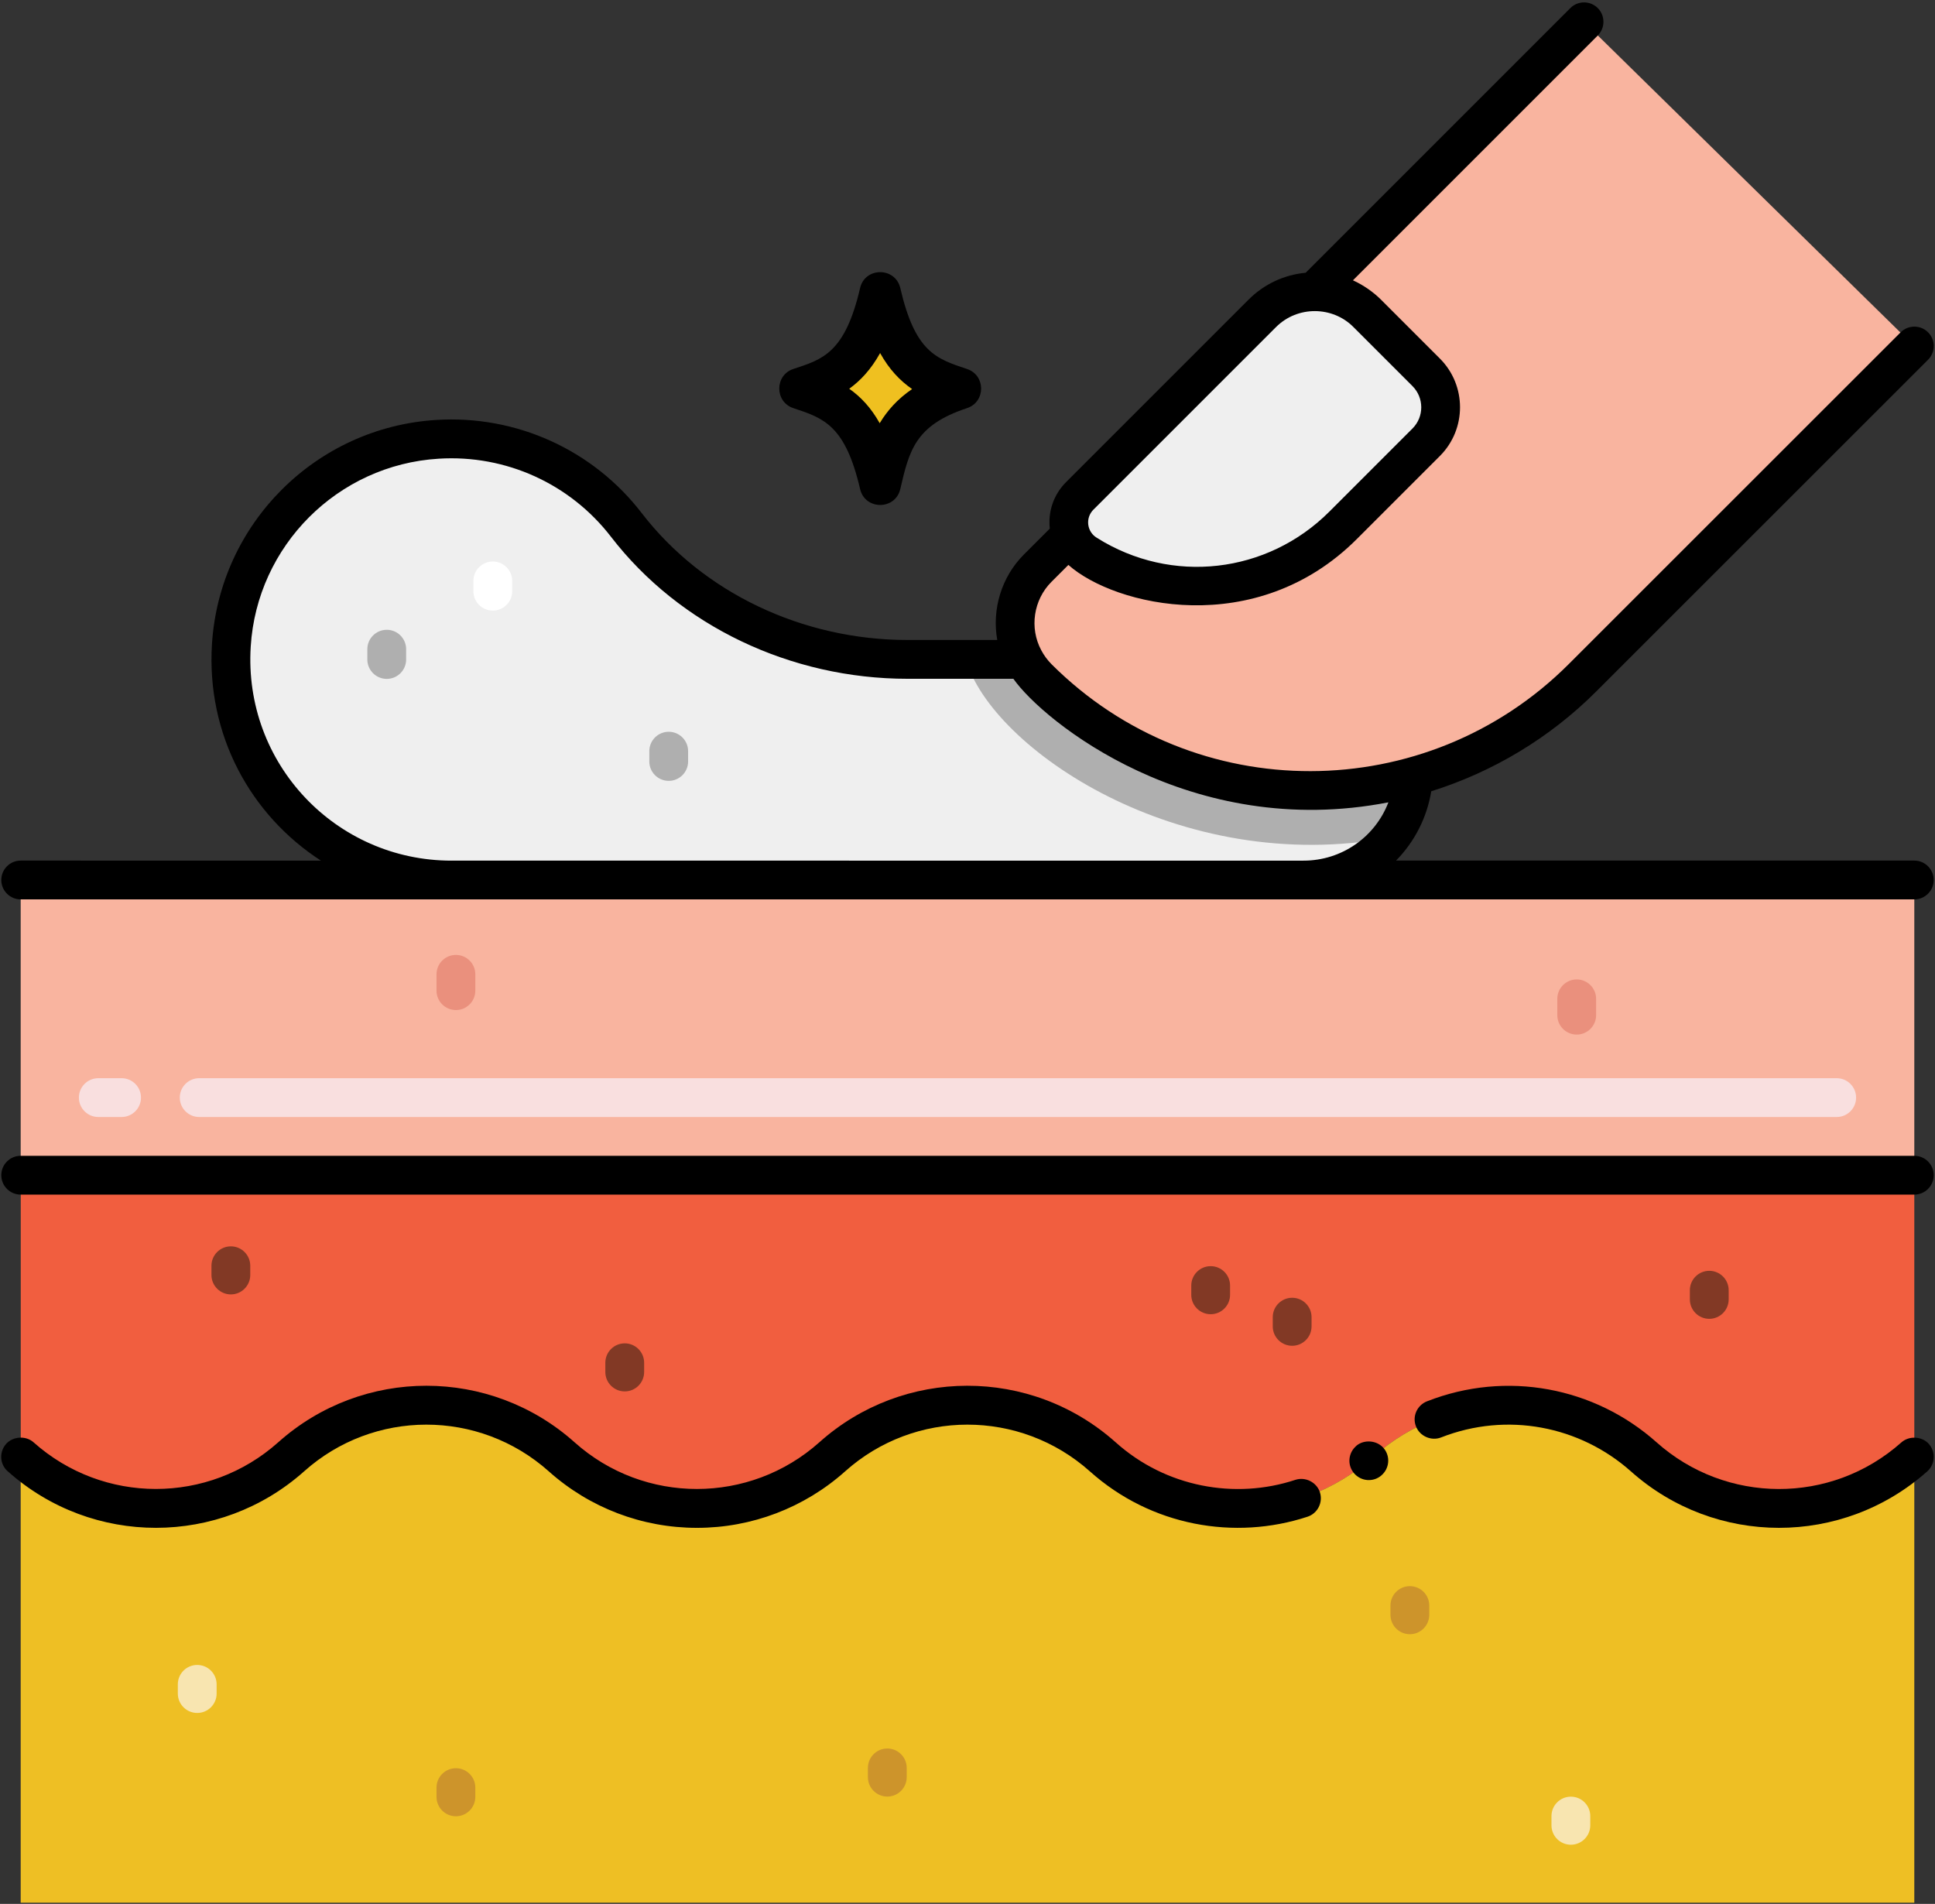 <?xml version="1.0" encoding="UTF-8"?>
<svg id="Layer_2" data-name="Layer 2" xmlns="http://www.w3.org/2000/svg" viewBox="0 0 374 368">
  <rect x="0" y="0" width="374" height="368" fill="#333333" stroke="none"/>
  <defs>
    <style>
      .cls-1 {
        fill: #fff;
      }

      .cls-2 {
        fill: #f9b49f;
      }

      .cls-3 {
        fill: #ea907d;
      }

      .cls-4 {
        fill: #efc020;
      }

      .cls-5 {
        fill: #eebf24;
      }

      .cls-6 {
        fill: #f8e5b0;
      }

      .cls-7 {
        fill: #cd942b;
      }

      .cls-8 {
        fill: #afafaf;
      }

      .cls-9 {
        fill: none;
      }

      .cls-10 {
        fill: #efefef;
      }

      .cls-11 {
        fill: #f9dfdf;
      }

      .cls-12 {
        fill: #823925;
      }

      .cls-13 {
        fill: #f15e3f;
      }
    </style>
  </defs>
  <g id="Layer_1-2" data-name="Layer 1">
    <g>
      <path class="cls-10" d="m273.21,150.09c-.25,4.43-1.88,8.49-4.43,11.79-3.91,5.01-10,8.23-16.84,8.23H87.27c-24.45,0-44.1-20.58-42.55-45.36,1.32-21.24,18.6-38.52,39.82-39.83,14.86-.93,28.23,5.78,36.52,16.56,12.89,16.72,33.24,25.98,54.34,25.98h22.55c.68,1.27,1.54,2.47,2.62,3.55,19.66,19.66,47.61,26.02,72.63,19.06h0Z"/>
      <rect class="cls-2" x="4" y="170.12" width="366" height="57.03"/>
      <path class="cls-13" d="m370,227.16v54.43c-14.88,13.27-37.33,13.34-52.29,0-14.89-13.27-37.34-13.33-52.29,0-14.99,13.37-37.46,13.23-52.27,0-14.98-13.35-37.45-13.25-52.29,0-14.9,13.31-37.41,13.29-52.29,0-14.89-13.3-37.41-13.29-52.29,0-14.89,13.29-37.38,13.29-52.27,0v-54.43h366Z"/>
      <path class="cls-5" d="m370,281.59v86.18H4v-86.18c14.89,13.29,37.38,13.29,52.27,0,14.9-13.3,37.41-13.29,52.29,0,14.9,13.3,37.41,13.29,52.29,0,14.84-13.25,37.32-13.34,52.29,0,14.81,13.23,37.27,13.37,52.27,0,14.89-13.27,37.34-13.33,52.29,0,14.88,13.26,37.33,13.34,52.29,0h0Z"/>
      <path class="cls-12" d="m44.62,250.19c-2.07,0-3.75-1.68-3.75-3.75v-1.79c0-2.07,1.68-3.75,3.75-3.75s3.75,1.68,3.75,3.75v1.79c0,2.07-1.68,3.75-3.75,3.75h0Z"/>
      <path class="cls-12" d="m120.75,268.94c-2.07,0-3.75-1.68-3.75-3.75v-1.79c0-2.07,1.68-3.75,3.75-3.75s3.75,1.68,3.75,3.75v1.79c0,2.07-1.68,3.75-3.75,3.75h0Z"/>
      <path class="cls-7" d="m88.12,351.06c-2.07,0-3.75-1.68-3.75-3.75v-1.79c0-2.07,1.68-3.75,3.75-3.75s3.75,1.68,3.75,3.75v1.79c0,2.07-1.68,3.75-3.75,3.75h0Z"/>
      <path class="cls-7" d="m272.5,315.87c-2.07,0-3.75-1.68-3.75-3.75v-1.79c0-2.07,1.68-3.75,3.75-3.75s3.75,1.68,3.75,3.75v1.79c0,2.07-1.68,3.75-3.75,3.75h0Z"/>
      <path class="cls-7" d="m171.5,347.25c-2.07,0-3.75-1.68-3.75-3.75v-1.79c0-2.07,1.68-3.75,3.75-3.75s3.75,1.68,3.75,3.75v1.79c0,2.07-1.68,3.75-3.75,3.75h0Z"/>
      <path class="cls-6" d="m303.62,356.56c-2.07,0-3.75-1.68-3.75-3.75v-1.79c0-2.07,1.68-3.75,3.75-3.75s3.75,1.68,3.75,3.75v1.79c0,2.07-1.68,3.75-3.75,3.75h0Z"/>
      <path class="cls-6" d="m38.12,331.09c-2.07,0-3.75-1.68-3.75-3.75v-1.78c0-2.07,1.68-3.75,3.75-3.75s3.75,1.68,3.75,3.75v1.78c0,2.07-1.68,3.75-3.75,3.75h0Z"/>
      <path class="cls-3" d="m88.12,195.23c-2.07,0-3.75-1.68-3.75-3.75v-3.16c0-2.07,1.68-3.75,3.75-3.75s3.75,1.68,3.75,3.75v3.16c0,2.07-1.68,3.75-3.75,3.75h0Z"/>
      <path class="cls-8" d="m74.75,131.22c-2.07,0-3.75-1.68-3.75-3.75v-1.99c0-2.07,1.68-3.75,3.75-3.75s3.75,1.68,3.75,3.75v1.99c0,2.07-1.68,3.75-3.75,3.75h0Z"/>
      <path class="cls-1" d="m95.25,118.02c-2.07,0-3.75-1.68-3.75-3.75v-1.99c0-2.07,1.68-3.75,3.75-3.75s3.75,1.68,3.75,3.75v1.99c0,2.07-1.68,3.75-3.75,3.75h0Z"/>
      <path class="cls-8" d="m129.25,150.93c-2.07,0-3.75-1.68-3.75-3.75v-1.99c0-2.07,1.68-3.75,3.75-3.75s3.75,1.68,3.75,3.75v1.99c0,2.07-1.68,3.75-3.75,3.75h0Z"/>
      <path class="cls-2" d="m370,66.89l-64.16,64.14c-9.41,9.4-20.68,15.75-32.64,19.06-25.02,6.96-52.97.6-72.63-19.06-1.08-1.08-1.95-2.28-2.62-3.55-3.05-5.67-2.16-12.89,2.62-17.66l6.41-6.41c.52,1.47,1.51,2.79,2.95,3.71l.09.04c15.45,9.72,36.11,7.86,49.58-5.61l16.05-16.05c3.74-3.73,3.74-9.78,0-13.51l-11.41-11.42c-1.34-1.35-2.89-2.37-4.56-3.07-1.82-.75-3.77-1.14-5.69-1.09l52.17-52.17,63.84,62.66Z"/>
      <path class="cls-10" d="m264.24,60.57l11.41,11.41c3.73,3.73,3.73,9.78,0,13.51l-16.06,16.06c-13.47,13.47-34.12,15.33-49.57,5.6l-.08-.04c-1.44-.91-2.43-2.23-2.96-3.7-.89-2.53-.36-5.47,1.73-7.56l35.27-35.27c2.77-2.77,6.39-4.16,10.02-4.18,1.93-.04,3.88.34,5.7,1.09,1.66.71,3.21,1.73,4.56,3.07h0Z"/>
      <path class="cls-8" d="m273.21,150.09c-.25,4.43-1.88,8.49-4.43,11.79-40.9,7.63-77.21-17.26-82.09-34.41h11.26c.68,1.27,1.54,2.47,2.62,3.55,19.66,19.66,47.61,26.02,72.63,19.06h0Z"/>
      <path d="m166.24,94.52c-2.86-12.32-7.06-13.71-12.89-15.63-3.64-1.2-3.64-6.38,0-7.58,5.59-1.84,9.96-3.03,12.89-15.63.95-4.11,6.82-4.09,7.77,0,2.86,12.32,6.85,13.64,12.89,15.64,3.64,1.2,3.65,6.37,0,7.57-10.03,3.31-11.16,8.21-12.89,15.63-.95,4.11-6.82,4.11-7.77,0h0Z"/>
      <path class="cls-4" d="m164.14,75.14c2.21,1.55,4.19,3.63,5.89,6.66,1.43-2.38,3.38-4.63,6.26-6.6-2.32-1.61-4.41-3.77-6.18-6.96-1.8,3.24-3.86,5.38-5.97,6.9h0Z"/>
      <path class="cls-11" d="m355,215.9H38.5c-2.07,0-3.75-1.68-3.75-3.75s1.68-3.75,3.75-3.75h316.5c2.07,0,3.75,1.68,3.75,3.75s-1.68,3.75-3.75,3.75h0Zm-331.5,0h-4.5c-2.07,0-3.75-1.68-3.75-3.75s1.68-3.75,3.75-3.75h4.5c2.07,0,3.75,1.68,3.75,3.75s-1.68,3.75-3.75,3.75h0Z"/>
      <path class="cls-12" d="m234,254.02c-2.07,0-3.75-1.68-3.75-3.75v-1.79c0-2.07,1.68-3.75,3.75-3.75s3.75,1.68,3.75,3.75v1.79c0,2.07-1.68,3.75-3.75,3.75h0Z"/>
      <path class="cls-12" d="m330.37,254.91c-2.07,0-3.75-1.68-3.75-3.75v-1.78c0-2.07,1.68-3.75,3.75-3.75s3.75,1.68,3.75,3.75v1.78c0,2.07-1.68,3.75-3.75,3.75h0Z"/>
      <path class="cls-12" d="m249.75,260.12c-2.07,0-3.75-1.68-3.75-3.75v-1.78c0-2.07,1.68-3.75,3.75-3.75s3.75,1.68,3.75,3.75v1.78c0,2.07-1.68,3.75-3.75,3.75h0Z"/>
      <path class="cls-3" d="m304.75,199.97c-2.07,0-3.75-1.68-3.75-3.75v-3.16c0-2.07,1.68-3.75,3.75-3.75s3.75,1.68,3.75,3.75v3.16c0,2.07-1.68,3.75-3.75,3.75h0Z"/>
      <path d="m370,223.4H4c-2.07,0-3.75,1.68-3.75,3.75s1.68,3.75,3.75,3.75h366c2.07,0,3.75-1.67,3.75-3.75s-1.68-3.75-3.75-3.75h0Z"/>
      <path d="m278.55,277.83c12.71-4.98,26.79-2.23,36.67,6.56,16.29,14.53,40.89,14.59,57.29,0,1.53-1.37,1.66-3.75.3-5.3-1.32-1.49-3.81-1.62-5.3-.3-13.63,12.13-33.96,11.91-47.31,0-11.98-10.68-29.02-13.97-44.4-7.93-1.93.77-2.88,2.94-2.11,4.86.74,1.89,2.97,2.86,4.86,2.11h0Z"/>
      <path d="m1.52,284.4c16.34,14.57,40.96,14.52,57.26-.01,13.41-12,33.76-12.07,47.29,0,7.88,7.05,18.05,10.92,28.62,10.92v-.08l.03.08c10.57,0,20.74-3.87,28.63-10.92,13.44-12.02,33.79-12.05,47.3,0,11.84,10.6,28.03,13.39,42.07,8.77,1.96-.64,3.03-2.77,2.39-4.74-.63-1.92-2.79-3.02-4.73-2.39-11.66,3.86-25.07,1.43-34.74-7.25-16.44-14.66-41.09-14.5-57.28,0-13.46,12.01-33.84,12.04-47.3,0-16.31-14.57-40.96-14.59-57.29,0-13.47,12.02-33.8,12.02-47.28,0-1.48-1.32-3.98-1.18-5.3.3-1.34,1.49-1.3,3.89.3,5.3,0,.01.01.01.01.01h0Z"/>
      <path d="m266.96,285.21l.02-.02c1.59-1.34,1.79-3.71.46-5.28-1.29-1.53-3.77-1.74-5.29-.46v.02c-1.52,1.29-1.84,3.6-.45,5.28,1.4,1.63,3.75,1.74,5.26.46h0Z"/>
      <path d="m276.64,152.94c11.96-3.75,22.94-10.35,31.86-19.27l64.16-64.14c1.46-1.46,1.46-3.84,0-5.3-1.46-1.46-3.84-1.46-5.3,0l-64.16,64.14c-27.45,27.45-72.26,27.7-99.97,0-.78-.79-1.44-1.68-1.97-2.68-2.32-4.32-1.51-9.75,1.97-13.23l3.27-3.27c8.95,7.97,36.25,14.5,55.75-5l16.06-16.06c5.18-5.19,5.18-13.63,0-18.82l-11.41-11.41c-1.41-1.41-3.38-2.81-5.4-3.72l47.32-47.32c1.46-1.46,1.46-3.84,0-5.3-1.46-1.46-3.84-1.46-5.3,0l-51.16,51.16c-4.17.39-8.04,2.2-11.03,5.19l-35.27,35.27c-2.42,2.42-3.52,5.7-3.15,8.99l-4.97,4.97c-4.4,4.38-6.24,10.65-5.19,16.56h-17.33c-20.34,0-39.55-9.16-51.38-24.52-9.42-12.25-24.28-18.99-39.73-18.01-23.26,1.43-41.89,20.06-43.34,43.33-1.09,17.52,7.45,33.04,21.05,41.84H4c-2.07,0-3.75,1.68-3.75,3.75s1.68,3.75,3.75,3.75h366c2.07,0,3.75-1.68,3.75-3.75s-1.68-3.75-3.75-3.75h-100.17c3.63-3.7,5.98-8.36,6.81-13.42h0Zm-65.28-54.45l35.27-35.27c4.16-4.16,10.94-4.07,14.96-.01l11.41,11.41c2.27,2.27,2.27,5.95,0,8.21-5.81,5.81-10.24,10.24-16.05,16.05-12.01,12.02-30.51,14.16-44.93,5.08-1.93-1.14-2.32-3.82-.66-5.48h0Zm-124.09,67.86c-22.37,0-40.22-18.78-38.81-41.38,1.21-19.5,16.82-35.12,36.32-36.31,13.02-.82,25.45,4.88,33.32,15.1,13.24,17.18,34.67,27.44,57.32,27.44h20.45c5.79,8.24,34.28,31.32,72.48,23.88-2.54,6.65-8.96,11.27-16.41,11.27H87.27Z"/>
      <rect class="cls-9" width="374" height="368"/>
    </g>
  </g>
</svg>